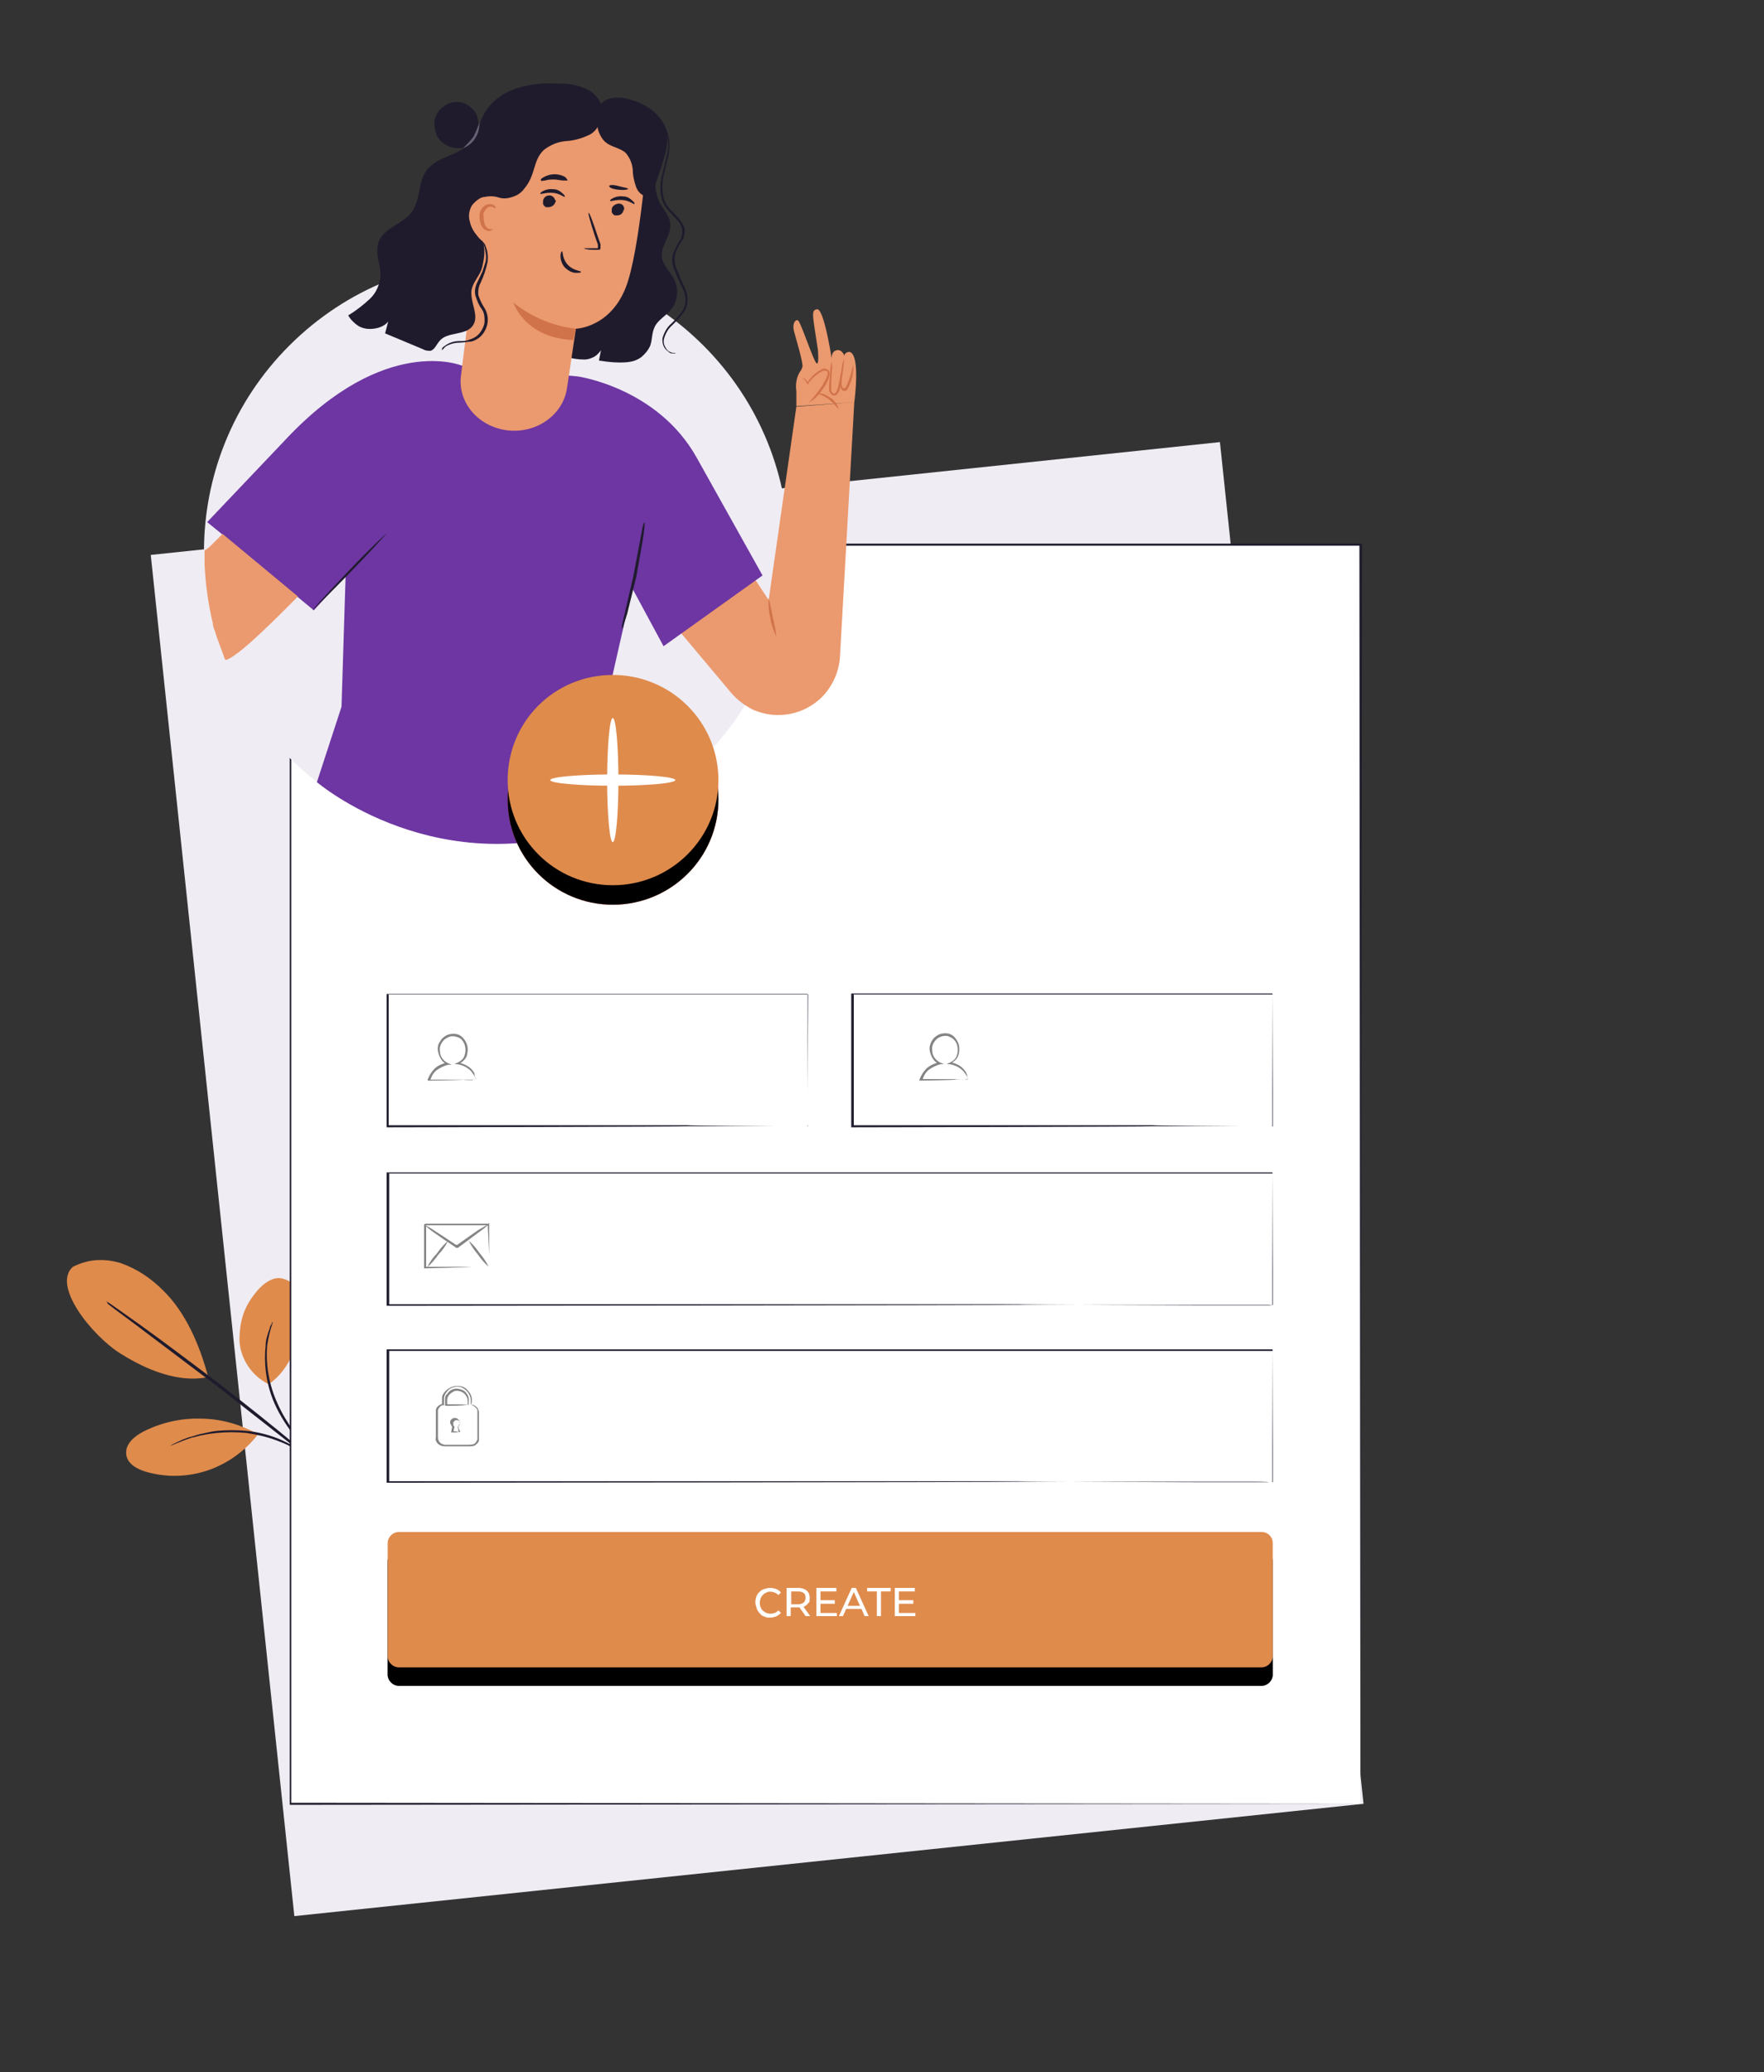 <?xml version="1.0" encoding="UTF-8"?>
<svg id="Ebene_1" xmlns="http://www.w3.org/2000/svg" version="1.1" xmlns:v="https://vecta.io/nano" viewBox="0 0 344 404">
  <rect x="0" y="0" width="344" height="404" fill="#333333" stroke="none"/>
  <!-- Generator: Adobe Illustrator 29.0.1, SVG Export Plug-In . SVG Version: 2.1.0 Build 192)  -->
  <defs>
    <style>
      .st0 {
        fill: #848484;
      }

      .st1 {
        fill: #fff;
      }

      .st2 {
        fill: #6d36a2;
      }

      .st3 {
        fill: #df8b4c;
      }

      .st4 {
        isolation: isolate;
        opacity: 0;
      }

      .st5 {
        fill: #666276;
      }

      .st6 {
        fill: #1f1b2d;
      }

      .st7 {
        fill: #d1734a;
      }

      .st8 {
        fill: #fd5631;
      }

      .st9 {
        fill: #efecf3;
      }

      .st10 {
        fill: #eb996e;
      }
    </style>
  </defs>
  <path class="st9" d="M237.9,86.2L29.4,108.2l28,265.4,208.5-21.9-28-265.5Z"/>
  <path class="st3" d="M14.2,247c1.4-.7,3-1.2,4.6-1.3s3.2.1,4.8.6c3.1,1.1,5.8,2.9,8.1,5.2,4.5,4.3,7.3,10.9,8.9,17-6.8,1.4-13.8-2.5-17.3-4.7-5.4-3.5-13.2-13.1-9.1-16.8M52.4,269.9c-1.6-.8-3-2-4-3.5s-1.6-3.2-1.7-5c0-1.8.2-3.6.8-5.3.6-1.7,1.6-3.2,2.8-4.6,1.1-1.2,2.6-2.4,4.3-2.3.8.1,1.5.4,2.1.8.6.5,1.1,1.1,1.4,1.8.6,1.5.8,3,.6,4.6-.4,5.3-1.9,10.4-6.3,13.5"/>
  <g>
    <path class="st6" d="M63.4,286.8c-.3-.3-.6-.6-.9-.9l-2.3-2.6c-1.9-2.2-4.7-5.3-6.6-9.5-1.6-3.6-2.2-7.5-1.8-11.4,0-1.2.4-2.3.8-3.4,0-.3.2-.6.4-.9,0-.2,0-.3.2-.3-.5,1.5-.9,3.1-1.1,4.6-.3,3.8.4,7.7,2,11.2,1.8,4.1,4.5,7.2,6.4,9.5l2.2,2.7c.2.3.5.6.7,1h0Z"/>
    <path class="st6" d="M20.7,253.7c.2.1.3.2.5.3l1.3.9,4.8,3.4c5.3,3.8,10.4,7.7,15.6,11.6,5.1,4,10.2,8,15.2,12.2l4.5,3.8,1.2,1.1.4.4c-.2-.1-.3-.2-.5-.3l-1.3-1-4.6-3.7-15.3-12-15.5-11.7-4.7-3.5-1.3-1c0-.2-.1-.3-.3-.5h0Z"/>
  </g>
  <path class="st3" d="M49.9,279.4c-3.4-1.8-7.1-2.8-10.9-2.8-3.8-.1-7.6.8-11,2.5-1.7.9-3.5,2.3-3.4,4.3s2.2,3.1,4,3.6c3.9,1.1,8,1,11.9-.3,3.8-1.3,7.2-3.7,9.7-6.9"/>
  <path class="st6" d="M33.2,281.9c.3-.2.7-.4,1.1-.6.4-.2.9-.4,1.3-.6.6-.2,1.2-.5,1.8-.6.7-.2,1.5-.5,2.2-.6.9-.2,1.7-.4,2.6-.5,2-.2,4-.2,6,0s4,.7,5.8,1.4c.8.3,1.6.7,2.4,1.1.7.3,1.3.7,2,1.1.6.3,1.1.8,1.5,1.1.4.3.8.6,1.1.9.3.2.6.5.9.8,0,.1-1.3-1.1-3.7-2.5-.6-.4-1.3-.7-2-1.1-.8-.4-1.6-.7-2.4-1-1.9-.7-3.8-1.1-5.7-1.4-2-.2-3.9-.2-5.9,0-.9.1-1.7.2-2.6.4-.8.1-1.5.4-2.2.5-2.7.9-4.2,1.7-4.2,1.6h0Z"/>
  <path class="st1" d="M265.3,106.2H56.6v245.5h208.7V106.2Z"/>
  <path class="st6" d="M265.3,351.7l-.2-245.5.2.2H56.6l.2-.2v245.5l-.2-.2,208.7.2-208.6.2h-.2V106h209.1v.2l-.3,245.5h0ZM157.5,219.6v-25.8c-.1,0,0,.1,0,.1h-81.9c0,.1.2,0,.2,0v25.7l-.2-.2h58.5c0,.1,17.1.2,17.1.2h6.3c0,0-.3,0-.3,0h-22.9c0,.1-58.7.2-58.7.2h-.2v-26h82.1c0,.1.1.1.1.1h0c0,.1-.1,19.1-.1,19.1v6.3c.1.3,0,.4,0,.4h0ZM248.2,254.4v-25.7c-.1,0,0,.1,0,.1H75.7c0,.1.2,0,.2,0v25.7l-.2-.2h122.8c0,.1,36.5.2,36.5.2h13.2s-.8-.1-.8-.1h-48.9c0,.1-122.9.2-122.9.2h-.2v-26h172.7c0,.1.1.1.1.1h0c0,.1-.1,19.2-.1,19.2v6.6h0ZM248.2,289v-25.7c-.1,0,0,.1,0,.1H75.7c0,.1.2-.1.2-.1v25.7l-.2-.2h122.8c0,.1,36.5.2,36.5.2h13.2-.8c0-.1-2.5-.1-2.5-.1h-46.4c0,.1-122.9.2-122.9.2h-.2v-26h172.7c0,.1.1.1.1.1h0c0,.1-.1,19.2-.1,19.2v6.6h0ZM248.2,219.6v-25.8c-.1,0,0,.1,0,.1h-81.9c0,.1.2,0,.2,0v25.7l-.2-.2h58.5c0,.1,17.1.2,17.1.2h6.3c0,0-.3,0-.3,0h-23c0,.1-58.7.2-58.7.2h-.2v-26.1h82.1c0,.1.1.1.1.1h0c0,.1-.1,19.1-.1,19.1v6.3c0,.3,0,.5,0,.5h0Z"/>
  <g>
    <path class="st0" d="M92.8,210.5h-2.4c0,.1-6.7.2-6.7.2h-.3v-.2c.3-.8.8-1.6,1.4-2.2.7-.6,1.6-1,2.5-1.1v.4c-.5-.2-1-.6-1.3-1.1s-.5-1-.6-1.6,0-1.3.4-1.8c.3-.6.8-1,1.4-1.3.5-.2,1.2-.3,1.7-.2.6.1,1.1.4,1.5.9.7.8,1,1.9.7,3,0,.4-.3.9-.6,1.2-.3.3-.7.6-1.1.8v-.3c.7.1,1.4.4,2,.8.4.3.8.7,1.1,1.2,0,.4.2.8.3,1.3v-.3c-.2-.3-.4-.6-.6-.9-.3-.5-.8-.9-1.3-1.2s-1.1-.5-1.7-.6h-.5c0-.1.5-.3.5-.3.4-.2.7-.4,1-.7s.4-.7.5-1.1c.2-.9,0-1.9-.6-2.6-.3-.4-.8-.6-1.3-.7-.5-.1-1-.1-1.5.2-.5.2-.9.6-1.2,1.1-.3.5-.4,1-.3,1.6,0,1,.7,1.9,1.6,2.3l.7.3h-.7c-.8.2-1.6.6-2.3,1.1-.6.5-1,1.2-1.2,2l-.2-.2h6.6c0,.1,1.9.1,1.9.1,0-.2.4-.1.6-.1h0ZM188.8,210.5h-2.5c0,.1-6.7.2-6.7.2h-.3v-.2c.3-.8.8-1.6,1.4-2.2.7-.6,1.6-1,2.5-1.2v.4c-.5-.2-1-.6-1.3-1.1s-.5-1-.6-1.6.1-1.3.4-1.8c.3-.6.8-1,1.4-1.3.5-.2,1.2-.3,1.7-.2.6.1,1.1.4,1.5.9.3.4.6.9.7,1.4s.1,1.1,0,1.6c-.1.4-.3.9-.6,1.2s-.7.6-1.1.8v-.3c.7.1,1.4.4,2,.8.4.3.8.7,1.1,1.2.2.5.3.9.4,1.4v-.3c-.2-.3-.4-.6-.6-.9-.3-.5-.8-.9-1.3-1.2s-1.1-.5-1.7-.6h-.5c0-.1.5-.3.5-.3.4-.2.7-.4,1-.7s.4-.7.5-1.1c.1-.5.1-.9,0-1.4s-.3-.9-.6-1.2c-.3-.4-.8-.6-1.3-.8-.5-.1-1,0-1.5.2s-.9.6-1.2,1.1-.4,1-.3,1.6c0,.5.2,1,.5,1.4s.7.7,1.1.9l.7.3h-.7c-.8.2-1.6.6-2.3,1.1-.6.5-1,1.2-1.2,2l-.2-.2h6.6c0,.1,1.9.1,1.9.1.1-.1.4-.1.6,0h0ZM91.2,273.9c0-.2,0-.3,0-.5,0-.4,0-.9-.3-1.2-.3-.6-.9-.9-1.5-1-.4-.1-.8,0-1.1.2-.3.2-.6.4-.8.7-.2.3-.3.6-.3.9v1l-.2-.2c1.5,0,2.9,0,4.3.1-1.4.2-2.8.2-4.3.2h-.2v-1.2c0-.4,0-.8.4-1.1.5-.8,1.4-1.2,2.3-1,.4.1.7.2,1,.4.3.2.5.5.7.8.2.4.3.9.2,1.4,0,.4,0,.6,0,.5h0ZM89.8,279.2c-.2-.3-.3-.6-.4-.9h0c0-.1,0-.2,0-.2.3-.2.3-.6.2-.9,0-.1,0-.2-.2-.2,0-.1-.2-.1-.3-.1-.2,0-.4,0-.5.2l-.2.2v.3c0,.1,0,.2,0,.3l.2.2h0v.2l-.2,1-.2-.2c.4-.1.9,0,1.3.1-.4.1-.9.1-1.3.1h-.2v-.2l.2-1v.2c0-.1,0-.2-.2-.3,0-.1,0-.3-.2-.4v-.4c0-.1,0-.3.2-.4.2-.3.6-.4.9-.3.2,0,.3.1.4.2s.2.2.3.3c0,.2.2.5,0,.7s-.2.5-.4.6v-.2c.2.4.2.7.2,1.1h0Z"/>
    <path class="st0" d="M91.8,273.9h.4c.3.1.6.3.8.5.2.2.3.5.4.8v5.6c0,.3-.2.5-.4.7-.2.2-.4.4-.6.4-.3.1-.5.1-.8.1h-4.9c-.5,0-1-.2-1.3-.5-.2-.2-.3-.4-.4-.6s0-.5,0-.7v-4.5c0-.3,0-.6,0-.9.2-.6.8-1,1.4-1.1l-.2.2v-1.1c0-.4,0-.7.3-1.1.4-.6,1-1.1,1.7-1.3.5-.2,1.1-.2,1.7-.1s1.1.5,1.4.9c.5.5.8,1.3.7,2,0,.2,0,.5-.2.7,0-.2,0-.5,0-.8,0-.7-.3-1.4-.8-1.9-.3-.3-.6-.5-1-.7-.4-.1-.8-.2-1.2-.1-.4.1-.8.2-1.1.4-.3.2-.6.6-.8.9-.2.3-.3.6-.3,1v1.3h-.2c-.2,0-.5.1-.6.3-.2.2-.3.4-.4.6,0,.3,0,.5,0,.8v4.5c0,.5.2,1,.7,1.3.2.1.5.2.7.2h4.1c.5,0,1,0,1.4-.1.2-.1.4-.2.5-.4s.2-.3.3-.5c0-.4,0-.9,0-1.3v-4.2c0-.2,0-.4-.2-.6-.2-.3-.6-.5-1-.7h0ZM95.4,247v-2.3c0,0-.3-6-.3-6l.2.2h-12.4c0,.1.2,0,.2,0v8.3l-.2-.2h11.4c.3,0,.7,0,1.1,0h-3.5c0,.1-9,.3-9,.3h-.2v-8.5l.2-.2h12.3c0-.1.2-.1.2-.1v8.5h0Z"/>
    <path class="st0" d="M95.3,238.7c-.5.5-1.1,1-1.7,1.4l-4.3,3.2h-.4c0-.1-.2-.2-.2-.2l-.3-.2-.6-.4-1.2-.8-2-1.4c-.6-.4-1.2-.9-1.7-1.4.7.3,1.3.7,1.9,1.1l2,1.3,1.2.8.6.4.3.2h.2c0,.1,0,.2,0,.2h-.2l4.4-3.1c.6-.3,1.2-.7,1.9-1.1h0Z"/>
    <path class="st0" d="M83.3,247.1c.5-1,1.1-1.9,1.9-2.7.6-.9,1.4-1.8,2.2-2.5-.5,1-1.1,1.9-1.9,2.7-.7,1-1.4,1.8-2.2,2.5h0ZM91.4,241.9c.8.7,1.5,1.5,2.1,2.4.7.8,1.3,1.7,1.8,2.7-.8-.7-1.5-1.5-2.1-2.4-.7-.8-1.3-1.7-1.8-2.7h0Z"/>
    <path id="B" class="st0" d="M246,302.3H77.8c-1.2,0-2.2,1-2.2,2.2v22c0,1.2,1,2.2,2.2,2.2h168.2c1.2,0,2.2-1,2.2-2.2v-22c0-1.2-1-2.2-2.2-2.2Z"/>
  </g>
  <path id="B1" data-name="B" d="M246,302.3H77.8c-1.2,0-2.2,1-2.2,2.2v22c0,1.2,1,2.2,2.2,2.2h168.2c1.2,0,2.2-1,2.2-2.2v-22c0-1.2-1-2.2-2.2-2.2Z"/>
  <path id="B2" data-name="B" class="st3" d="M246,298.7H77.8c-1.2,0-2.2,1-2.2,2.2v22c0,1.2,1,2.2,2.2,2.2h168.2c1.2,0,2.2-1,2.2-2.2v-22c0-1.3-1-2.2-2.2-2.2Z"/>
  <path class="st1" d="M147.3,312.4c0-.4.1-.8.2-1.1.1-.4.4-.7.6-.9.3-.3.6-.5,1-.6s.7-.2,1.1-.2.8.1,1.1.2c.4.1.7.4,1,.7l-.5.5c-.3-.3-.7-.5-1.1-.6-.4-.1-.9-.1-1.2.1-1.1.4-1.6,1.7-1.2,2.8.1.1.1.3.2.4.2.4.6.6,1,.8.8.3,1.7.1,2.3-.5l.5.5c-.3.3-.6.5-1,.7-.4.1-.8.2-1.1.2s-.8,0-1.1-.2c-.4-.1-.7-.3-.9-.6-.3-.3-.5-.6-.6-.9-.2-.6-.3-1-.3-1.3h0ZM157.1,315.1l-1.2-1.7h-1.7v1.7h-.8v-5.5h2.2c1.4,0,2.3.7,2.3,1.9s-.1.8-.3,1.1c-.2.3-.5.5-.9.7l1.3,1.8h-.9ZM157.1,311.5c0-.8-.5-1.2-1.5-1.2h-1.3v2.5h1.3c1,0,1.5-.5,1.5-1.3h0ZM163.2,314.4v.7h-4v-5.5h3.9v.7h-3.1v1.7h2.8v.7h-2.8v1.8h3.2ZM168,313.7h-3l-.6,1.4h-.8l2.5-5.5h.8l2.5,5.5h-.8l-.6-1.4h0ZM167.7,313.1l-1.2-2.7-1.2,2.7h2.4ZM171,310.3h-1.9v-.7h4.6v.7h-1.9v4.8h-.8v-4.8h0ZM178.5,314.4v.7h-4v-5.5h3.9v.7h-3.1v1.7h2.8v.7h-2.8v1.8h3.2Z"/>
  <path class="st9" d="M137.1,147.8c22.3-22.2,22.3-58.3,0-80.5s-58.3-22.2-80.6,0c-22.3,22.2-22.3,58.3,0,80.5,22.3,22.2,58.4,22.2,80.6,0Z"/>
  <path class="st6" d="M129.5,30.6c-1,1.2-1.6,2.8-1.7,4.4s.2,3.2.9,4.6c.7,1.3,1.8,2.4,2,3.9.3,2.4-2,4.5-1.6,6.8.3,1.6,1.6,2.7,2.4,4.2.9,1.9.7,4.2-.6,5.8-1,1.3-2.7,2.1-3.3,3.6-.5,1.1-.4,2.4-.8,3.5-.4.9-1,1.6-1.7,2.2-.8.6-1.7.9-2.6,1-1.9.2-3.8,0-5.7-.3l.4-2c-.4.5-.8,1-1.4,1.3s-1.2.5-1.8.5c-1.3,0-2.6-.2-3.8-.6-.8-3.5-1.5-7.1-.4-10.5,1-3,3.3-5.4,5.3-8,2.2-2.8,3.9-5.9,5.1-9.3.9-2.4,1.5-4.9,2.8-7.1s3.2-4.2,5.7-4.7"/>
  <path class="st10" d="M166.6,78.4l-11.3.8v-2.9c-.2-1.4,0-2.9.9-4.1.1-.2.2-.4.3-.7.1-.9-1.2-5.2-1.6-6.7-.6-1.9.5-2.9.9-2.1.8,1.4,2.8,7.5,3.4,8.1s.3-2.6.3-2.6c-1-6.7-1.4-7.7-.2-7.9,1.4-.3,2.9,9.7,2.9,9.7,0,0-.2-1.4.9-1.7s1.6,1.1,1.6,1.1c-.1-.7.9-.8.9-.8,2.3.3,1,9.9,1,9.8l-11.3.9-5.4,37.7-5.8-8.8-15.1,10.7,13.6,16.2c1.2,1.4,2.7,2.5,4.3,3.3,1.7.7,3.5,1.1,5.3,1,3-.1,5.8-1.3,8-3.4,2.1-2.1,3.4-4.9,3.6-7.9l2.8-49.7h0Z"/>
  <g>
    <path class="st7" d="M157.7,78.5c0,0,.6-.6,1.4-1.6.5-.6.9-1.2,1.3-1.8l.6-1.1c.2-.4.4-.8.4-1.2s-.1-.4-.3-.5c-.2,0-.4,0-.6,0-.4.2-.9.5-1.3.8-.6.5-1.2,1.1-1.6,1.7v.2c-.1,0-.2-.2-.2-.2-.2-.4-.5-.8-.9-1.1,0,0,.6,0,1.1,1h-.2c.4-.7,1-1.4,1.6-1.9.4-.3.9-.6,1.3-.8.3-.2.6-.2.9,0,.3,0,.6.4.6.8s-.2,1-.4,1.5c-.2.4-.4.8-.7,1.2-.4.6-.9,1.3-1.4,1.8-.4.4-1,.9-1.6,1.2h0ZM162.2,70.5c.1.7.1,1.4,0,2.1,0,.7-.1,1.4-.1,2.2v1.3c0,.4.4.7.7.6s.4-.6.6-1.1l.3-1.3.4-2.2c.1-.7.2-1.4.5-2,0,.7-.1,1.4-.2,2.1l-.3,2.2-.3,1.3c0,.3-.1.5-.3.8-.1.2-.3.4-.5.6-.3,0-.7,0-.9-.2-.2-.2-.3-.5-.4-.7v-1.4l.2-2.2c0-.8.1-1.4.3-2.1h0Z"/>
    <path class="st7" d="M164.1,73.4c.1,0-.1.5,0,1.2,0,.4.1.8.3,1.1.1,0,.2,0,.4,0,.1-.2.3-.5.4-.7.5-1.3.9-2.6,1.2-3.9.1,1.4-.2,2.9-.8,4.1-.1.3-.3.6-.4.8q-.1,0-.2.2c-.1,0-.2,0-.3,0-.2,0-.4,0-.5-.2-.2-.2-.3-.5-.3-.7s-.1-.4-.1-.6c0-1,.3-1.5.3-1.4h0Z"/>
  </g>
  <path class="st2" d="M116.6,144.2l1.1,16.4c-32.1,12.3-55.9-8.1-55.9-8.1l4.8-14.7.8-25.6-6.2,6.8-2.9-2.4-14.7-12.2-3.2-2.6,15.3-16.1c19.4-20.7,34.4-14.4,34.4-14.4l22.6,2.1s15.6,2.2,23.2,15.9l12.8,22.9-19.3,13.8-6.1-11.3-6.7,29.5h0Z"/>
  <path class="st10" d="M39.9,107.3v2.9c.2,3.8.7,7.6,1.6,11.3h0c0,.6.2,1,.4,1.5.5,1.8,1.2,3.3,1.8,5.1,0,.2.2.4.3.6,2-.5,7.5-5.7,14.1-12.4l-14.7-12.2c-2,2-2.9,3-3.5,3.2h0ZM110.6,75.5l1.7-11.4s7.4-.2,10.2-9.4c2.7-8.8,4.1-29.6,4.1-29.6-4.8-2.8-10.4-4-15.9-3.5s-10.8,2.7-15.1,6.2l-5.7,45.4c-.7,5.3,3.4,10,9,10.7,5.7.7,11-3,11.7-8.4Z"/>
  <g>
    <path class="st6" d="M121.6,40.9c0,.3-.2.6-.4.8-.2.2-.6.3-.9.3s-.3,0-.4,0-.3-.2-.4-.3-.2-.3-.2-.4,0-.3,0-.5c0-.3.2-.6.5-.8s.6-.3.9-.3c.5,0,.9.3,1,.8v.5h0ZM123.7,39.8c-.2,0-1-.7-2.3-.8s-2.3.3-2.4.2,0-.3.6-.6c.6-.3,1.3-.4,2-.3.7,0,1.3.4,1.8.9.3.2.4.5.3.6ZM108.3,39.3c0,.3-.2.6-.5.8-.2.2-.6.3-.9.3s-.3,0-.4,0-.3-.2-.4-.3-.2-.3-.2-.4,0-.3,0-.5c0-.3.2-.6.4-.8.2-.2.6-.3.9-.3s.6.2.8.4c0,0,.2.3.2.4.2.2.2.3.2.5Z"/>
    <path class="st6" d="M110.1,38.4c-.2,0-1-.7-2.3-.8s-2.3.3-2.4.2,0-.3.6-.6c.6-.3,1.3-.4,2-.3.7,0,1.3.4,1.8.9.3.2.4.5.3.6ZM113.9,48.4c.7,0,1.4,0,2,0s.6,0,.7,0c0-.2,0-.5,0-.7l-.6-1.7c-.8-2.5-1.4-4.5-1.2-4.5s.9,2,1.7,4.4l.6,1.7c0,.3,0,.6,0,.9q0,0-.2.2c0,0-.2,0-.3,0h-.5c-.8,0-1.4,0-2.1-.2h0Z"/>
  </g>
  <path class="st7" d="M112.3,64.1c-4.4-.5-8.7-2.3-12.2-5.1,0,0,2.2,6.9,11.7,7.3l.5-2.2Z"/>
  <path class="st6" d="M116.8,22.2c.6,1.5-.3,3.2-1.7,4-1.4.7-3,1.2-4.6,1.3-1.6.1-3.1.7-4.4,1.7-2.2,2-1.6,4.9-3.8,7.5-.5.7-1.2,1.3-2.1,1.6-.8.3-1.7.5-2.6.3-1.8-.3-4.1.2-5,2.2s.2,3.6,1.2,5.5.7,3.8.2,5.9c-.4,1.5-1.7,2.7-2,4.2-.5,2.4,1.6,5.1.2,7.1s-5,1.1-6.5,3c-.6.7-.9,1.6-1.7,1.9-.5,0-1,0-1.5-.3l-7.4-3.1.6-2.3c-.5.6-1.2,1-1.9,1.2-.7.2-1.5.3-2.3.2s-1.5-.4-2.1-.9-1.1-1-1.5-1.7c1.5-.9,2.9-2,4.2-3.2,1.3-1.2,2-2.9,2.1-4.7,0-2.1-1.1-4.3-.4-6.3.9-2.9,4.9-3.6,6.6-6.1,1.6-2.3,1.1-5.7,2.8-8,2-2.7,6.1-2.8,8.3-5.2,1.5-1.6,1.9-4,3-6,1.4-2.3,3.7-4,6.3-4.8,2.6-.8,5.3-1.1,8-.9,2-.1,4,.3,5.9,1.2,1.8,1,3.1,3,2.7,5"/>
  <path class="st10" d="M97.5,38.6c-1-.4-2-.4-3-.2-.5,0-1,.3-1.4.6s-.8.7-1.1,1.1c-.5.9-.7,2-.4,3,.2,1,.7,2,1.4,2.8.4.6,1,1.1,1.6,1.5.3.2.7.3,1.1.3s.7,0,1.1-.3"/>
  <path class="st7" d="M96.1,44.7c0,0-.4.6-1.3.2-.5-.2-.8-.6-1-1.1-.2-.6-.3-1.1-.3-1.7s.2-1.2.7-1.7.9-.6,1.4-.6c.9,0,1.2.8,1,.8s-.4-.3-1-.3c-.4,0-.7.3-1,.7s-.4.7-.3,1.1c0,1.1.2,2,.8,2.4s1,0,1,.2h0Z"/>
  <g>
    <path class="st6" d="M116.8,22.7c-.4,1-.4,2.1,0,3.1s1,1.9,2,2.4c1.1.6,2.3.8,3.2,1.6.8.9,1.3,2.1,1.4,3.3,0,1.2.3,2.4.7,3.5.5,1.2,1.6,1.9,2.9,1.8l2-6c.7-2.2,1.5-4.6,1-6.8-.8-3.2-4-5.4-7.2-6.2-1.5-.5-3.1-.5-4.5,0-1.4.7-2.3,2.4-1.6,3.8M110.7,35.2c0,0-.4,0-.8,0-.6,0-1.2-.2-1.8-.2s-1.2,0-1.8.2c-.5,0-.7.2-.8,0s0-.4.6-.7c1.3-.7,2.8-.7,4.1,0,.3.3.5.6.5.7ZM122.5,36.8c0,.2-.9.3-1.9.2s-1.8-.4-1.8-.7.9-.3,1.9,0,1.8.3,1.8.6ZM94.1,47.1q0,0,.2.2c.2.2.3.4.4.7.4.9.5,2,.4,3-.3,1.5-.8,2.9-1.4,4.2-.4.7-.5,1.6-.4,2.4.3.9.7,1.7,1.2,2.5s.7,1.8.6,2.7-.5,1.8-1.1,2.5c-.5.6-1.3,1.1-2.1,1.3-.7,0-1.4.2-2.1.2-1,0-1.9.2-2.8.7-.3.2-.5.5-.8.8,0,0,0,0,0-.3,0-.2.3-.4.6-.6.8-.6,1.8-.9,2.8-.9s1.3,0,2-.3c.7-.2,1.4-.6,1.9-1.2s.9-1.4,1-2.2c0-.9,0-1.8-.6-2.6s-.9-1.7-1.2-2.6c-.2-.9,0-1.8.4-2.6l1-2.1c.2-.6.4-1.3.6-1.9.2-1,0-1.9-.2-2.8-.3-.8-.5-1.1-.5-1.1h0Z"/>
    <path class="st6" d="M131.7,68.9c-.2,0-.3,0-.5,0-.3,0-.5,0-.7-.2s-.4-.3-.6-.5c-.6-.6-.8-1.5-.7-2.3.3-1,.8-2,1.6-2.7.9-.8,1.7-1.8,2.4-2.8.3-.6.5-1.3.5-1.9s-.2-1.4-.5-2.1c-.7-1.4-1.4-2.9-1.9-4.4-.3-.9-.3-1.8,0-2.6s.7-1.6,1.2-2.4c.5-.7.6-1.5.5-2.4-.2-.8-.7-1.5-1.2-2l-1.7-1.8c-.5-.6-.9-1.4-1.1-2.2-.3-1.5-.3-3,.1-4.4l.9-3.7c.5-1.8.4-3.7-.3-5.4-.3-.6-.7-1.1-1.1-1.6h.1c.1.2.2.3.3.4.4.4.7.8.9,1.3.3.7.6,1.5.6,2.3.1,1.1,0,2.1-.2,3.1l-.9,3.7c-.3,1.4-.3,2.8,0,4.2.2.7.5,1.4,1,2s1.1,1.1,1.7,1.8c.6.6,1.1,1.4,1.4,2.2.1.9-.1,1.9-.6,2.6-.5.7-.9,1.5-1.2,2.3-.2.8-.2,1.6,0,2.4.6,1.5,1.2,3,1.9,4.4.3.7.5,1.5.5,2.2s-.2,1.5-.5,2.1c-.7,1.1-1.6,2-2.5,2.9-.8.7-1.3,1.6-1.6,2.6-.1.4-.1.8,0,1.1.1.4.3.7.5,1,.3.4.7.6,1.2.7.3,0,.5,0,.5,0Z"/>
  </g>
  <path class="st7" d="M163.5,79.8c-.5-.7-1.1-1.3-1.8-1.9-.7-.5-1.5-.9-2.3-1.2.5,0,.9,0,1.4.2.4.2.8.4,1.2.7.4.2.7.6,1,1,.3.3.4.7.5,1.2ZM151.4,124.1c-.6-1.2-1-2.4-1.2-3.7-.3-1.3-.4-2.6-.3-3.8.3,1.2.6,2.5.8,3.8.3,1.2.6,2.5.7,3.7Z"/>
  <path class="st4" d="M67.5,112.2l3.6-3.7s-1.6,26.8-2.6,30-6.6,13.9-6.6,13.9l4.8-14.7.8-25.5h0Z"/>
  <path class="st6" d="M75.4,104c0,0-3.1,3.5-7.1,7.6s-7.3,7.4-7.4,7.4,3.1-3.5,7.1-7.7,7.4-7.4,7.4-7.3ZM125.7,101.9v.8l-.3,2.3-1.3,7.4-1.8,7.3-.7,2.2c0,.3-.2.6-.3.8,0-.3,0-.5,0-.8l.5-2.2,1.7-7.3,1.4-7.4.4-2.2c.1-.4.2-.7.3-.9h0ZM109.6,49c.2,0,0,1.4,1.1,2.6s2.6,1.2,2.6,1.4-.4.2-1,.2c-.8,0-1.6-.5-2.2-1.1-.5-.6-.8-1.4-.8-2.2,0-.6.2-.9.3-.9h0ZM91.6,28.1c.9-1.1,1.5-2.5,1.7-4,0-1-.4-2.1-1.1-2.8s-1.6-1.3-2.7-1.4c-1-.1-2.1.2-2.9.8-.9.6-1.5,1.5-1.8,2.5-.2,1,0,2.1.3,3,.4,1,1.2,1.7,2.1,2.2,1.9.9,4.2.6,5.8-.9"/>
  <path class="st5" d="M93.5,23.9c0,1.1-.2,2.1-.8,3-.5.9-1.4,1.6-2.4,2,.7-.7,1.4-1.4,2-2.2.5-1,.9-1.9,1.2-2.8h0Z"/>
  <path id="C" class="st8" d="M119.5,176.4c11.4,0,20.6-9.2,20.6-20.5s-9.2-20.5-20.6-20.5-20.5,9.1-20.5,20.5,9.2,20.5,20.5,20.5Z"/>
  <path id="C1" data-name="C" d="M119.5,176.4c11.4,0,20.6-9.2,20.6-20.5s-9.2-20.5-20.6-20.5-20.5,9.1-20.5,20.5,9.2,20.5,20.5,20.5Z"/>
  <path class="st3" d="M119.5,172.6c11.4,0,20.6-9.2,20.6-20.5s-9.2-20.5-20.6-20.5-20.5,9.1-20.5,20.5,9.2,20.5,20.5,20.5Z"/>
  <g>
    <path class="st1" d="M119.5,164.2c-.6,0-1.1-5.4-1.1-12.1s.5-12.1,1.1-12.1,1.1,5.4,1.1,12.1-.5,12.1-1.1,12.1Z"/>
    <path class="st1" d="M131.7,152.1c0,.6-5.4,1.1-12.2,1.1s-12.2-.5-12.2-1.1,5.4-1.1,12.2-1.1,12.2.5,12.2,1.1Z"/>
  </g>
</svg>